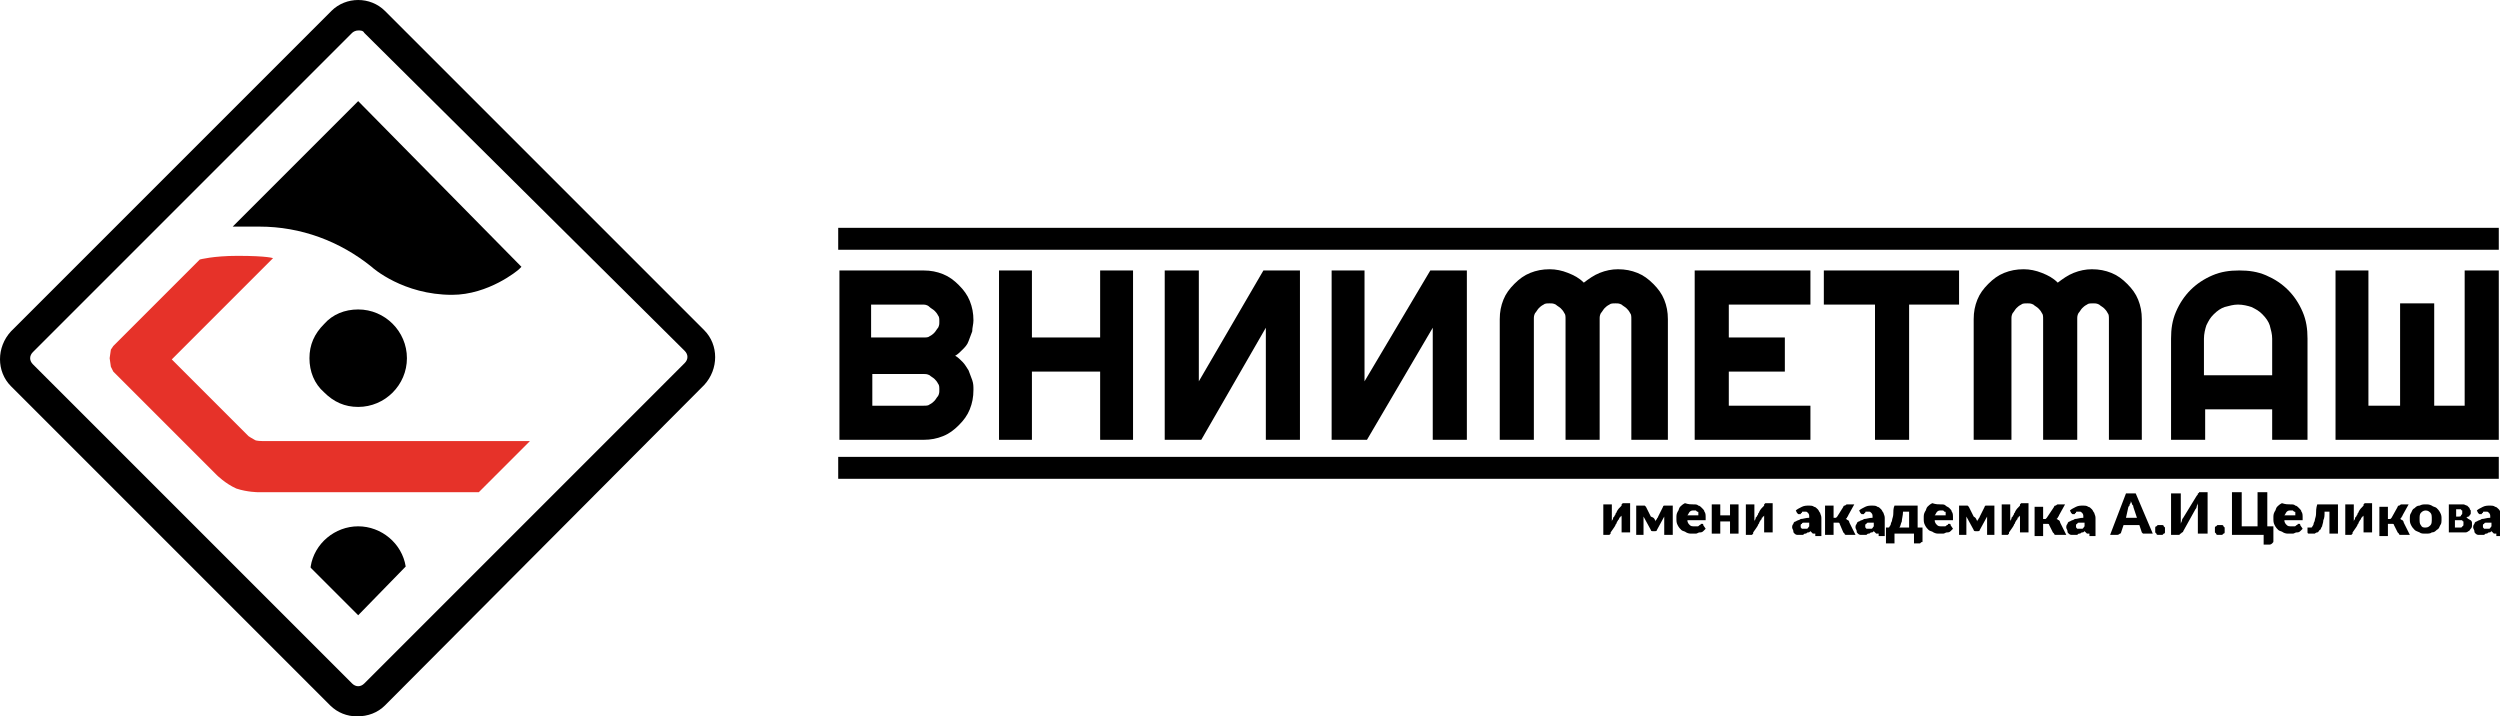 <?xml version="1.0" encoding="utf-8"?>
<!-- Generator: Adobe Illustrator 19.2.1, SVG Export Plug-In . SVG Version: 6.00 Build 0)  -->
<svg version="1.1" id="_x31_" xmlns="http://www.w3.org/2000/svg" xmlns:xlink="http://www.w3.org/1999/xlink" x="0px" y="0px"
	 viewBox="0 0 205.2 58.8" style="enable-background:new 0 0 205.2 58.8;" xml:space="preserve">
<style type="text/css">
	.st0{fill-rule:evenodd;clip-rule:evenodd;}
	.st1{fill-rule:evenodd;clip-rule:evenodd;fill:#E63229;}
</style>
<g>
	<g>
		<path class="st0" d="M71.6,27.7h4.2c0.2,0,0.4,0,0.5-0.1c0.2-0.1,0.3-0.2,0.4-0.3c0.1-0.1,0.2-0.3,0.3-0.4
			c0.1-0.2,0.1-0.3,0.1-0.5c0-0.2,0-0.4-0.1-0.5c-0.1-0.2-0.2-0.3-0.3-0.4c-0.1-0.1-0.3-0.2-0.4-0.3C76.1,25,75.9,25,75.7,25h-4.2
			V27.7L71.6,27.7z M71.6,33.3h4.2c0.2,0,0.4,0,0.5-0.1c0.2-0.1,0.3-0.2,0.4-0.3c0.1-0.1,0.2-0.3,0.3-0.4c0.1-0.2,0.1-0.3,0.1-0.5
			c0-0.2,0-0.4-0.1-0.5c-0.1-0.2-0.2-0.3-0.3-0.4c-0.1-0.1-0.3-0.2-0.4-0.3c-0.2-0.1-0.3-0.1-0.5-0.1h-4.2V33.3L71.6,33.3z
			 M79.8,27.2c-0.1,0.3-0.2,0.5-0.3,0.8c-0.1,0.3-0.3,0.5-0.5,0.7c-0.2,0.2-0.4,0.4-0.6,0.5c0.2,0.1,0.4,0.3,0.6,0.5
			c0.2,0.2,0.3,0.4,0.5,0.7c0.1,0.3,0.2,0.5,0.3,0.8c0.1,0.3,0.1,0.5,0.1,0.8c0,0.6-0.1,1.1-0.3,1.6c-0.2,0.5-0.5,0.9-0.9,1.3
			c-0.4,0.4-0.8,0.7-1.3,0.9c-0.5,0.2-1,0.3-1.6,0.3h-6.9V22.2h6.9c0.6,0,1.1,0.1,1.6,0.3c0.5,0.2,0.9,0.5,1.3,0.9
			c0.4,0.4,0.7,0.8,0.9,1.3c0.2,0.5,0.3,1,0.3,1.6C79.9,26.6,79.8,26.9,79.8,27.2z"/>
		<polygon class="st0" points="84.7,36.1 82,36.1 82,22.2 84.7,22.2 84.7,27.7 90.3,27.7 90.3,22.2 93,22.2 93,36.1 90.3,36.1 
			90.3,30.5 84.7,30.5 		"/>
		<polygon class="st0" points="106.7,36.1 103.9,36.1 103.9,26.9 98.6,36.1 95.6,36.1 95.6,22.2 98.4,22.2 98.4,31.3 103.7,22.2 
			106.7,22.2 		"/>
		<polygon class="st0" points="120.4,36.1 117.6,36.1 117.6,26.9 112.2,36.1 109.3,36.1 109.3,22.2 112,22.2 112,31.3 117.4,22.2 
			120.4,22.2 		"/>
		<path class="st0" d="M136.7,36.1h-2.8v-9.9c0-0.2,0-0.4-0.1-0.5c-0.1-0.2-0.2-0.3-0.3-0.4c-0.1-0.1-0.3-0.2-0.4-0.3
			c-0.2-0.1-0.3-0.1-0.5-0.1c-0.2,0-0.4,0-0.5,0.1c-0.2,0.1-0.3,0.2-0.4,0.3c-0.1,0.1-0.2,0.3-0.3,0.4c-0.1,0.2-0.1,0.3-0.1,0.5v9.9
			h-2.8v-9.9c0-0.2,0-0.4-0.1-0.5c-0.1-0.2-0.2-0.3-0.3-0.4c-0.1-0.1-0.3-0.2-0.4-0.3c-0.2-0.1-0.3-0.1-0.5-0.1
			c-0.2,0-0.4,0-0.5,0.1c-0.2,0.1-0.3,0.2-0.4,0.3c-0.1,0.1-0.2,0.3-0.3,0.4c-0.1,0.2-0.1,0.3-0.1,0.5v9.9h-2.8v-9.9
			c0-0.6,0.1-1.1,0.3-1.6c0.2-0.5,0.5-0.9,0.9-1.3c0.4-0.4,0.8-0.7,1.3-0.9c0.5-0.2,1-0.3,1.6-0.3c0.5,0,1,0.1,1.5,0.3
			c0.5,0.2,0.9,0.4,1.3,0.8c0.4-0.3,0.8-0.6,1.3-0.8c0.5-0.2,1-0.3,1.5-0.3c0.6,0,1.1,0.1,1.6,0.3c0.5,0.2,0.9,0.5,1.3,0.9
			c0.4,0.4,0.7,0.8,0.9,1.3c0.2,0.5,0.3,1,0.3,1.6V36.1z"/>
		<polygon class="st0" points="148.6,36.1 139.1,36.1 139.1,22.2 148.6,22.2 148.6,25 141.9,25 141.9,27.7 146.5,27.7 146.5,30.5 
			141.9,30.5 141.9,33.3 148.6,33.3 		"/>
		<polygon class="st0" points="156.7,36.1 153.9,36.1 153.9,25 149.7,25 149.7,22.2 160.8,22.2 160.8,25 156.7,25 		"/>
		<path class="st0" d="M175.9,36.1h-2.8v-9.9c0-0.2,0-0.4-0.1-0.5c-0.1-0.2-0.2-0.3-0.3-0.4c-0.1-0.1-0.3-0.2-0.4-0.3
			c-0.2-0.1-0.3-0.1-0.5-0.1c-0.2,0-0.4,0-0.5,0.1c-0.2,0.1-0.3,0.2-0.4,0.3c-0.1,0.1-0.2,0.3-0.3,0.4c-0.1,0.2-0.1,0.3-0.1,0.5v9.9
			h-2.8v-9.9c0-0.2,0-0.4-0.1-0.5c-0.1-0.2-0.2-0.3-0.3-0.4c-0.1-0.1-0.3-0.2-0.4-0.3c-0.2-0.1-0.3-0.1-0.5-0.1s-0.4,0-0.5,0.1
			c-0.2,0.1-0.3,0.2-0.4,0.3c-0.1,0.1-0.2,0.3-0.3,0.4c-0.1,0.2-0.1,0.3-0.1,0.5v9.9H162v-9.9c0-0.6,0.1-1.1,0.3-1.6
			c0.2-0.5,0.5-0.9,0.9-1.3c0.4-0.4,0.8-0.7,1.3-0.9c0.5-0.2,1-0.3,1.6-0.3c0.5,0,1,0.1,1.5,0.3c0.5,0.2,0.9,0.4,1.3,0.8
			c0.4-0.3,0.8-0.6,1.3-0.8c0.5-0.2,1-0.3,1.5-0.3c0.6,0,1.1,0.1,1.6,0.3c0.5,0.2,0.9,0.5,1.3,0.9c0.4,0.4,0.7,0.8,0.9,1.3
			c0.2,0.5,0.3,1,0.3,1.6V36.1z"/>
		<path class="st0" d="M186.5,30.8v-3c0-0.4-0.1-0.7-0.2-1.1c-0.1-0.3-0.3-0.6-0.6-0.9c-0.3-0.3-0.5-0.4-0.9-0.6
			c-0.3-0.1-0.7-0.2-1.1-0.2c-0.4,0-0.7,0.1-1.1,0.2c-0.3,0.1-0.6,0.3-0.9,0.6c-0.3,0.3-0.4,0.5-0.6,0.9c-0.1,0.3-0.2,0.7-0.2,1.1v3
			H186.5L186.5,30.8z M189.3,36.1h-2.8v-2.5H181v2.5h-2.8v-8.3c0-0.8,0.1-1.5,0.4-2.2c0.3-0.7,0.7-1.3,1.2-1.8
			c0.5-0.5,1.1-0.9,1.8-1.2c0.7-0.3,1.4-0.4,2.2-0.4c0.8,0,1.5,0.1,2.2,0.4c0.7,0.3,1.3,0.7,1.8,1.2c0.5,0.5,0.9,1.1,1.2,1.8
			c0.3,0.7,0.4,1.4,0.4,2.2V36.1z"/>
		<rect x="68.8" y="37.5" class="st0" width="136.3" height="1.8"/>
		<path class="st0" d="M131.6,43.8v-2.4h0.7v1.2c0,0,0,0.1,0,0.1c0,0,0,0.1,0,0.1c0-0.1,0.1-0.2,0.1-0.2c0,0,0,0,0-0.1
			c0,0,0.1-0.1,0.1-0.1c0-0.1,0.1-0.1,0.1-0.2c0-0.1,0.1-0.1,0.1-0.2c0.1-0.2,0.2-0.3,0.4-0.5c0,0,0,0,0-0.1c0,0,0,0,0.1-0.1
			c0,0,0,0,0.1,0c0,0,0.1,0,0.1,0h0.4v2.4h-0.7v-1.2c0,0,0-0.1,0-0.1c0,0,0-0.1,0-0.1c0,0,0,0.1-0.1,0.1c0,0,0,0.1-0.1,0.1
			c0,0,0,0,0,0.1c0,0-0.1,0.1-0.1,0.1c0,0.1-0.1,0.1-0.1,0.2s-0.1,0.1-0.1,0.2c-0.1,0.2-0.2,0.3-0.4,0.6c0,0,0,0,0,0.1
			c0,0,0,0-0.1,0.1c0,0,0,0-0.1,0c0,0-0.1,0-0.1,0H131.6z"/>
		<path class="st0" d="M135.9,42.8c0-0.1,0-0.1,0.1-0.2c0-0.1,0.1-0.1,0.1-0.2l0.4-0.8c0-0.1,0.1-0.1,0.1-0.1c0,0,0.1,0,0.1,0h0.6
			v2.4h-0.7v-1.1c0-0.1,0-0.1,0-0.2c0-0.1,0-0.1,0-0.2l-0.6,1.1c0,0.1-0.1,0.1-0.2,0.1h-0.1c-0.1,0-0.2,0-0.2-0.1l-0.6-1.1
			c0,0.1,0,0.1,0,0.2c0,0.1,0,0.1,0,0.2v1.1h-0.6v-2.4h0.6c0,0,0.1,0,0.1,0c0,0,0.1,0.1,0.1,0.1l0.4,0.8
			C135.8,42.5,135.8,42.6,135.9,42.8z"/>
		<path class="st0" d="M139,41.9c-0.1,0-0.2,0-0.3,0.1c-0.1,0.1-0.1,0.2-0.2,0.3h0.9c0-0.1,0-0.1,0-0.2c0-0.1,0-0.1-0.1-0.1
			c0,0-0.1-0.1-0.1-0.1C139.1,41.9,139.1,41.9,139,41.9L139,41.9z M139,41.4c0.2,0,0.3,0,0.4,0.1c0.1,0,0.2,0.1,0.3,0.2
			c0.1,0.1,0.2,0.2,0.2,0.3c0.1,0.1,0.1,0.3,0.1,0.5c0,0.1,0,0.1,0,0.1c0,0,0,0.1,0,0.1c0,0,0,0,0,0c0,0,0,0-0.1,0h-1.4
			c0,0.2,0.1,0.3,0.2,0.4c0.1,0.1,0.2,0.1,0.4,0.1c0.1,0,0.2,0,0.2,0c0.1,0,0.1,0,0.2-0.1c0,0,0.1,0,0.1-0.1c0,0,0.1,0,0.1,0
			c0.1,0,0.1,0,0.1,0.1l0.2,0.3c-0.1,0.1-0.2,0.2-0.2,0.2c-0.1,0.1-0.2,0.1-0.3,0.1c-0.1,0-0.2,0.1-0.3,0.1c-0.1,0-0.2,0-0.3,0
			c-0.2,0-0.3,0-0.5-0.1c-0.1-0.1-0.3-0.1-0.4-0.2c-0.1-0.1-0.2-0.2-0.3-0.4c-0.1-0.2-0.1-0.3-0.1-0.6c0-0.2,0-0.3,0.1-0.5
			c0.1-0.1,0.1-0.3,0.2-0.4c0.1-0.1,0.2-0.2,0.4-0.3C138.6,41.4,138.8,41.4,139,41.4z"/>
		<polygon class="st0" points="142.7,41.4 142.7,43.8 142,43.8 142,42.8 141.2,42.8 141.2,43.8 140.5,43.8 140.5,41.4 141.2,41.4 
			141.2,42.3 142,42.3 142,41.4 		"/>
		<path class="st0" d="M143.3,43.8v-2.4h0.7v1.2c0,0,0,0.1,0,0.1c0,0,0,0.1,0,0.1c0-0.1,0.1-0.2,0.1-0.2c0,0,0,0,0-0.1
			c0,0,0.1-0.1,0.1-0.1c0-0.1,0.1-0.1,0.1-0.2c0-0.1,0.1-0.1,0.1-0.2c0.1-0.2,0.2-0.3,0.4-0.5c0,0,0,0,0-0.1c0,0,0,0,0.1-0.1
			c0,0,0,0,0.1,0c0,0,0.1,0,0.1,0h0.4v2.4h-0.7v-1.2c0,0,0-0.1,0-0.1c0,0,0-0.1,0-0.1c0,0,0,0.1-0.1,0.1c0,0,0,0.1-0.1,0.1
			c0,0,0,0,0,0.1c0,0-0.1,0.1-0.1,0.1c0,0.1-0.1,0.1-0.1,0.2c0,0.1-0.1,0.1-0.1,0.2c-0.1,0.2-0.2,0.3-0.4,0.6c0,0,0,0,0,0.1
			c0,0,0,0-0.1,0.1c0,0,0,0-0.1,0c0,0-0.1,0-0.1,0H143.3z"/>
		<path class="st0" d="M148.1,43.4c0.1,0,0.2,0,0.2,0c0.1,0,0.1-0.1,0.2-0.2v-0.3c-0.1,0-0.3,0-0.4,0c-0.1,0-0.2,0-0.2,0.1
			c-0.1,0-0.1,0.1-0.1,0.1c0,0,0,0.1,0,0.1c0,0.1,0,0.1,0.1,0.2C148,43.4,148,43.4,148.1,43.4L148.1,43.4z M149,43.8
			c-0.1,0-0.1,0-0.2,0c0,0-0.1-0.1-0.1-0.1l-0.1-0.1c-0.1,0.1-0.1,0.1-0.2,0.1c-0.1,0-0.1,0.1-0.2,0.1c-0.1,0-0.1,0-0.2,0.1
			c-0.1,0-0.1,0-0.2,0c-0.1,0-0.2,0-0.3,0c-0.1,0-0.2-0.1-0.2-0.1c-0.1-0.1-0.1-0.1-0.1-0.2c0-0.1-0.1-0.2-0.1-0.3
			c0-0.1,0-0.2,0.1-0.3c0-0.1,0.1-0.2,0.2-0.2c0.1-0.1,0.3-0.1,0.4-0.2c0.2,0,0.4-0.1,0.7-0.1v-0.1c0-0.1,0-0.2-0.1-0.3
			c-0.1-0.1-0.1-0.1-0.2-0.1c-0.1,0-0.2,0-0.2,0c-0.1,0-0.1,0-0.1,0.1c0,0-0.1,0-0.1,0.1c0,0-0.1,0-0.1,0c0,0-0.1,0-0.1,0
			c0,0-0.1-0.1-0.1-0.1l-0.1-0.2c0.1-0.1,0.3-0.2,0.5-0.3c0.2-0.1,0.4-0.1,0.6-0.1c0.1,0,0.3,0,0.4,0.1c0.1,0,0.2,0.1,0.3,0.2
			c0.1,0.1,0.1,0.2,0.2,0.3c0,0.1,0.1,0.2,0.1,0.4v1.5H149z"/>
		<path class="st0" d="M151.3,41.6c0-0.1,0.1-0.1,0.1-0.1c0.1,0,0.1-0.1,0.2-0.1h0.6l-0.5,0.9c0,0.1-0.1,0.1-0.1,0.2
			c0,0-0.1,0.1-0.1,0.1c0.1,0,0.1,0.1,0.2,0.1c0,0,0.1,0.1,0.1,0.2l0.5,1h-0.5c-0.1,0-0.1,0-0.2,0c0,0-0.1,0-0.1,0
			c0,0-0.1,0-0.1-0.1c0,0-0.1-0.1-0.1-0.1L151,43c0-0.1-0.1-0.1-0.1-0.1c0,0-0.1,0-0.2,0h-0.2v1h-0.7v-2.4h0.7v1h0.1
			c0.1,0,0.1,0,0.1,0c0,0,0.1-0.1,0.1-0.1L151.3,41.6z"/>
		<path class="st0" d="M153.4,43.4c0.1,0,0.2,0,0.2,0c0.1,0,0.1-0.1,0.2-0.2v-0.3c-0.1,0-0.3,0-0.4,0c-0.1,0-0.2,0-0.2,0.1
			c-0.1,0-0.1,0.1-0.1,0.1c0,0,0,0.1,0,0.1c0,0.1,0,0.1,0.1,0.2C153.2,43.4,153.3,43.4,153.4,43.4L153.4,43.4z M154.2,43.8
			c-0.1,0-0.1,0-0.2,0c0,0-0.1-0.1-0.1-0.1l-0.1-0.1c-0.1,0.1-0.1,0.1-0.2,0.1c-0.1,0-0.1,0.1-0.2,0.1c-0.1,0-0.1,0-0.2,0.1
			c-0.1,0-0.1,0-0.2,0c-0.1,0-0.2,0-0.3,0c-0.1,0-0.2-0.1-0.2-0.1c-0.1-0.1-0.1-0.1-0.1-0.2c0-0.1-0.1-0.2-0.1-0.3
			c0-0.1,0-0.2,0.1-0.3c0-0.1,0.1-0.2,0.2-0.2c0.1-0.1,0.3-0.1,0.4-0.2c0.2,0,0.4-0.1,0.7-0.1v-0.1c0-0.1,0-0.2-0.1-0.3
			c-0.1-0.1-0.1-0.1-0.2-0.1c-0.1,0-0.2,0-0.2,0c-0.1,0-0.1,0-0.1,0.1c0,0-0.1,0-0.1,0.1c0,0-0.1,0-0.1,0c0,0-0.1,0-0.1,0
			c0,0-0.1-0.1-0.1-0.1l-0.1-0.2c0.1-0.1,0.3-0.2,0.5-0.3c0.2-0.1,0.4-0.1,0.6-0.1c0.1,0,0.3,0,0.4,0.1c0.1,0,0.2,0.1,0.3,0.2
			c0.1,0.1,0.1,0.2,0.2,0.3c0,0.1,0.1,0.2,0.1,0.4v1.5H154.2z"/>
		<path class="st0" d="M156.2,42c0,0.3-0.1,0.6-0.1,0.8c-0.1,0.2-0.1,0.4-0.2,0.5h0.8V42H156.2L156.2,42z M157.4,41.4v1.9h0.4v1.1
			c0,0.1,0,0.1-0.1,0.1c0,0-0.1,0.1-0.1,0.1h-0.5v-0.8h-1.6v0.6c0,0,0,0,0,0.1c0,0,0,0,0,0.1c0,0,0,0-0.1,0c0,0-0.1,0-0.1,0h-0.5
			v-1.3h0.1c0.1,0,0.1,0,0.1,0c0,0,0.1,0,0.1-0.1c0,0,0.1-0.1,0.1-0.2c0-0.1,0.1-0.2,0.1-0.3c0-0.1,0.1-0.3,0.1-0.5
			c0-0.2,0-0.5,0.1-0.7H157.4z"/>
		<path class="st0" d="M159.3,41.9c-0.1,0-0.2,0-0.3,0.1c-0.1,0.1-0.1,0.2-0.2,0.3h0.9c0-0.1,0-0.1,0-0.2c0-0.1,0-0.1-0.1-0.1
			c0,0-0.1-0.1-0.1-0.1C159.4,41.9,159.4,41.9,159.3,41.9L159.3,41.9z M159.3,41.4c0.2,0,0.3,0,0.4,0.1s0.2,0.1,0.3,0.2
			c0.1,0.1,0.2,0.2,0.2,0.3c0.1,0.1,0.1,0.3,0.1,0.5c0,0.1,0,0.1,0,0.1c0,0,0,0.1,0,0.1c0,0,0,0,0,0c0,0,0,0-0.1,0h-1.4
			c0,0.2,0.1,0.3,0.2,0.4c0.1,0.1,0.2,0.1,0.4,0.1c0.1,0,0.2,0,0.2,0c0.1,0,0.1,0,0.2-0.1c0,0,0.1,0,0.1-0.1c0,0,0.1,0,0.1,0
			c0.1,0,0.1,0,0.1,0.1l0.2,0.3c-0.1,0.1-0.2,0.2-0.2,0.2c-0.1,0.1-0.2,0.1-0.3,0.1c-0.1,0-0.2,0.1-0.3,0.1c-0.1,0-0.2,0-0.3,0
			c-0.2,0-0.3,0-0.5-0.1c-0.1-0.1-0.3-0.1-0.4-0.2c-0.1-0.1-0.2-0.2-0.3-0.4c-0.1-0.2-0.1-0.3-0.1-0.6c0-0.2,0-0.3,0.1-0.5
			c0.1-0.1,0.1-0.3,0.2-0.4c0.1-0.1,0.2-0.2,0.4-0.3C158.9,41.4,159.1,41.4,159.3,41.4z"/>
		<path class="st0" d="M162.3,42.8c0-0.1,0-0.1,0.1-0.2c0-0.1,0.1-0.1,0.1-0.2l0.4-0.8c0-0.1,0.1-0.1,0.1-0.1c0,0,0.1,0,0.1,0h0.6
			v2.4h-0.6v-1.1c0-0.1,0-0.1,0-0.2c0-0.1,0-0.1,0-0.2l-0.6,1.1c0,0.1-0.1,0.1-0.2,0.1h-0.1c-0.1,0-0.2,0-0.2-0.1l-0.6-1.1
			c0,0.1,0,0.1,0,0.2c0,0.1,0,0.1,0,0.2v1.1h-0.6v-2.4h0.6c0,0,0.1,0,0.1,0c0,0,0.1,0.1,0.1,0.1l0.4,0.8
			C162.2,42.5,162.2,42.6,162.3,42.8z"/>
		<path class="st0" d="M164.3,43.8v-2.4h0.7v1.2c0,0,0,0.1,0,0.1c0,0,0,0.1,0,0.1c0-0.1,0.1-0.2,0.1-0.2c0,0,0,0,0-0.1
			c0,0,0.1-0.1,0.1-0.1c0-0.1,0.1-0.1,0.1-0.2c0-0.1,0.1-0.1,0.1-0.2c0.1-0.2,0.2-0.3,0.4-0.5c0,0,0,0,0-0.1c0,0,0,0,0.1-0.1
			c0,0,0,0,0.1,0c0,0,0.1,0,0.1,0h0.4v2.4h-0.7v-1.2c0,0,0-0.1,0-0.1c0,0,0-0.1,0-0.1c0,0,0,0.1-0.1,0.1c0,0,0,0.1-0.1,0.1
			c0,0,0,0,0,0.1c0,0-0.1,0.1-0.1,0.1c0,0.1-0.1,0.1-0.1,0.2s-0.1,0.1-0.1,0.2c-0.1,0.2-0.2,0.3-0.4,0.6c0,0,0,0,0,0.1
			c0,0,0,0-0.1,0.1c0,0,0,0-0.1,0c0,0-0.1,0-0.1,0H164.3z"/>
		<path class="st0" d="M168.6,41.6c0-0.1,0.1-0.1,0.1-0.1c0.1,0,0.1-0.1,0.2-0.1h0.6l-0.5,0.9c0,0.1-0.1,0.1-0.1,0.2
			c0,0-0.1,0.1-0.1,0.1c0.1,0,0.1,0.1,0.2,0.1c0,0,0.1,0.1,0.1,0.2l0.5,1H169c-0.1,0-0.1,0-0.2,0c0,0-0.1,0-0.1,0c0,0-0.1,0-0.1-0.1
			c0,0-0.1-0.1-0.1-0.1l-0.3-0.6c0-0.1-0.1-0.1-0.1-0.1c0,0-0.1,0-0.2,0h-0.2v1h-0.7v-2.4h0.7v1h0.1c0.1,0,0.1,0,0.1,0
			c0,0,0.1-0.1,0.1-0.1L168.6,41.6z"/>
		<path class="st0" d="M170.7,43.4c0.1,0,0.2,0,0.2,0c0.1,0,0.1-0.1,0.2-0.2v-0.3c-0.1,0-0.3,0-0.4,0c-0.1,0-0.2,0-0.2,0.1
			c-0.1,0-0.1,0.1-0.1,0.1c0,0,0,0.1,0,0.1c0,0.1,0,0.1,0.1,0.2C170.5,43.4,170.6,43.4,170.7,43.4L170.7,43.4z M171.5,43.8
			c-0.1,0-0.1,0-0.2,0c0,0-0.1-0.1-0.1-0.1l-0.1-0.1c-0.1,0.1-0.1,0.1-0.2,0.1c-0.1,0-0.1,0.1-0.2,0.1c-0.1,0-0.1,0-0.2,0.1
			c-0.1,0-0.1,0-0.2,0c-0.1,0-0.2,0-0.3,0c-0.1,0-0.2-0.1-0.2-0.1c-0.1-0.1-0.1-0.1-0.1-0.2c0-0.1-0.1-0.2-0.1-0.3
			c0-0.1,0-0.2,0.1-0.3c0-0.1,0.1-0.2,0.2-0.2c0.1-0.1,0.3-0.1,0.4-0.2c0.2,0,0.4-0.1,0.7-0.1v-0.1c0-0.1,0-0.2-0.1-0.3
			c-0.1-0.1-0.1-0.1-0.2-0.1c-0.1,0-0.2,0-0.2,0c-0.1,0-0.1,0-0.1,0.1c0,0-0.1,0-0.1,0.1c0,0-0.1,0-0.1,0c0,0-0.1,0-0.1,0
			c0,0-0.1-0.1-0.1-0.1l-0.1-0.2c0.1-0.1,0.3-0.2,0.5-0.3c0.2-0.1,0.4-0.1,0.6-0.1c0.1,0,0.3,0,0.4,0.1c0.1,0,0.2,0.1,0.3,0.2
			c0.1,0.1,0.1,0.2,0.2,0.3c0,0.1,0.1,0.2,0.1,0.4v1.5H171.5z"/>
		<path class="st0" d="M174.5,42.5h0.9l-0.3-0.9c0-0.1,0-0.1-0.1-0.2c0-0.1-0.1-0.2-0.1-0.3c0,0.1,0,0.2-0.1,0.3
			c0,0.1,0,0.1-0.1,0.2L174.5,42.5L174.5,42.5z M176.7,43.8h-0.6c-0.1,0-0.1,0-0.2,0c0,0-0.1-0.1-0.1-0.1l-0.2-0.6h-1.3l-0.2,0.6
			c0,0,0,0.1-0.1,0.1c0,0-0.1,0.1-0.2,0.1h-0.6l1.3-3.4h0.8L176.7,43.8z"/>
		<path class="st0" d="M176.9,43.5c0-0.1,0-0.1,0-0.2c0,0,0-0.1,0.1-0.1c0,0,0.1-0.1,0.1-0.1c0,0,0.1,0,0.2,0c0.1,0,0.1,0,0.2,0
			c0,0,0.1,0,0.1,0.1c0,0,0.1,0.1,0.1,0.1c0,0,0,0.1,0,0.2s0,0.1,0,0.2c0,0,0,0.1-0.1,0.1c0,0-0.1,0.1-0.1,0.1c0,0-0.1,0-0.2,0
			c-0.1,0-0.1,0-0.2,0c0,0-0.1,0-0.1-0.1c0,0-0.1-0.1-0.1-0.1C176.9,43.6,176.9,43.5,176.9,43.5z"/>
		<path class="st0" d="M180.3,40.7C180.3,40.7,180.4,40.6,180.3,40.7c0.1-0.1,0.1-0.1,0.1-0.2c0,0,0.1,0,0.1-0.1c0,0,0.1,0,0.1,0
			h0.6v3.4h-0.8v-1.9c0-0.1,0-0.2,0-0.3c0-0.1,0-0.2,0-0.3c0,0.1-0.1,0.2-0.1,0.3c0,0.1-0.1,0.2-0.1,0.2l-1,1.8c0,0,0,0.1-0.1,0.1
			c0,0-0.1,0.1-0.1,0.1c0,0-0.1,0-0.1,0.1c0,0-0.1,0-0.1,0h-0.6v-3.4h0.8v1.9c0,0.1,0,0.2,0,0.3c0,0.1,0,0.2,0,0.3
			c0-0.1,0.1-0.2,0.1-0.3c0-0.1,0.1-0.2,0.1-0.2L180.3,40.7z"/>
		<path class="st0" d="M181.8,43.5c0-0.1,0-0.1,0-0.2c0,0,0-0.1,0.1-0.1c0,0,0.1-0.1,0.1-0.1c0,0,0.1,0,0.2,0c0.1,0,0.1,0,0.2,0
			c0,0,0.1,0,0.1,0.1c0,0,0.1,0.1,0.1,0.1c0,0,0,0.1,0,0.2s0,0.1,0,0.2c0,0,0,0.1-0.1,0.1c0,0-0.1,0.1-0.1,0.1c0,0-0.1,0-0.2,0
			c-0.1,0-0.1,0-0.2,0c0,0-0.1,0-0.1-0.1c0,0-0.1-0.1-0.1-0.1C181.8,43.6,181.8,43.5,181.8,43.5z"/>
		<path class="st0" d="M183.2,43.8v-3.4h0.8v2.8h1.3v-2.8h0.8v2.8h0.5v1.2c0,0.1,0,0.1-0.1,0.2c0,0-0.1,0.1-0.2,0.1h-0.5v-0.8H183.2
			z"/>
		<path class="st0" d="M188,41.9c-0.1,0-0.2,0-0.3,0.1c-0.1,0.1-0.1,0.2-0.2,0.3h0.9c0-0.1,0-0.1,0-0.2c0-0.1,0-0.1-0.1-0.1
			c0,0-0.1-0.1-0.1-0.1C188.1,41.9,188.1,41.9,188,41.9L188,41.9z M188,41.4c0.2,0,0.3,0,0.4,0.1c0.1,0,0.2,0.1,0.3,0.2
			c0.1,0.1,0.2,0.2,0.2,0.3c0.1,0.1,0.1,0.3,0.1,0.5c0,0.1,0,0.1,0,0.1c0,0,0,0.1,0,0.1c0,0,0,0,0,0c0,0,0,0-0.1,0h-1.4
			c0,0.2,0.1,0.3,0.2,0.4c0.1,0.1,0.2,0.1,0.4,0.1c0.1,0,0.2,0,0.2,0c0.1,0,0.1,0,0.2-0.1c0,0,0.1,0,0.1-0.1c0,0,0.1,0,0.1,0
			c0.1,0,0.1,0,0.1,0.1l0.2,0.3c-0.1,0.1-0.2,0.2-0.2,0.2c-0.1,0.1-0.2,0.1-0.3,0.1c-0.1,0-0.2,0.1-0.3,0.1c-0.1,0-0.2,0-0.3,0
			c-0.2,0-0.3,0-0.5-0.1c-0.1-0.1-0.3-0.1-0.4-0.2c-0.1-0.1-0.2-0.2-0.3-0.4c-0.1-0.2-0.1-0.3-0.1-0.6c0-0.2,0-0.3,0.1-0.5
			c0.1-0.1,0.1-0.3,0.2-0.4c0.1-0.1,0.2-0.2,0.4-0.3C187.6,41.4,187.8,41.4,188,41.4z"/>
		<path class="st0" d="M191.9,41.4v2.4h-0.7V42h-0.4c0,0.3,0,0.5-0.1,0.7c0,0.2-0.1,0.4-0.1,0.5c-0.1,0.1-0.1,0.3-0.2,0.3
			c-0.1,0.1-0.1,0.2-0.2,0.2c-0.1,0-0.2,0.1-0.2,0.1c-0.1,0-0.2,0-0.3,0c-0.1,0-0.2,0-0.2,0c0,0-0.1,0-0.1-0.1v-0.4h0.2
			c0,0,0.1,0,0.1,0c0,0,0.1,0,0.1-0.1c0,0,0.1-0.1,0.1-0.2c0-0.1,0.1-0.2,0.1-0.3c0-0.1,0.1-0.3,0.1-0.5c0-0.2,0-0.5,0.1-0.8H191.9z
			"/>
		<path class="st0" d="M192.5,43.8v-2.4h0.7v1.2c0,0,0,0.1,0,0.1c0,0,0,0.1,0,0.1c0-0.1,0.1-0.2,0.1-0.2c0,0,0,0,0-0.1
			c0,0,0.1-0.1,0.1-0.1c0-0.1,0.1-0.1,0.1-0.2c0-0.1,0.1-0.1,0.1-0.2c0.1-0.2,0.2-0.3,0.4-0.5c0,0,0,0,0-0.1c0,0,0,0,0.1-0.1
			c0,0,0,0,0.1,0c0,0,0.1,0,0.1,0h0.4v2.4H194v-1.2c0,0,0-0.1,0-0.1c0,0,0-0.1,0-0.1c0,0,0,0.1-0.1,0.1c0,0,0,0.1-0.1,0.1
			c0,0,0,0,0,0.1c0,0-0.1,0.1-0.1,0.1c0,0.1-0.1,0.1-0.1,0.2c0,0.1-0.1,0.1-0.1,0.2c-0.1,0.2-0.2,0.3-0.4,0.6c0,0,0,0,0,0.1
			c0,0,0,0-0.1,0.1c0,0,0,0-0.1,0c0,0-0.1,0-0.1,0H192.5z"/>
		<path class="st0" d="M196.8,41.6c0-0.1,0.1-0.1,0.1-0.1c0.1,0,0.1-0.1,0.2-0.1h0.6l-0.5,0.9c0,0.1-0.1,0.1-0.1,0.2
			c0,0-0.1,0.1-0.1,0.1c0.1,0,0.1,0.1,0.2,0.1c0,0,0.1,0.1,0.1,0.2l0.5,1h-0.5c-0.1,0-0.1,0-0.2,0c0,0-0.1,0-0.1,0
			c0,0-0.1,0-0.1-0.1c0,0-0.1-0.1-0.1-0.1l-0.3-0.6c0-0.1-0.1-0.1-0.1-0.1c0,0-0.1,0-0.2,0h-0.2v1h-0.7v-2.4h0.7v1h0.1
			c0.1,0,0.1,0,0.1,0c0,0,0.1-0.1,0.1-0.1L196.8,41.6z"/>
		<path class="st0" d="M199.1,43.3c0.2,0,0.3-0.1,0.4-0.2c0.1-0.1,0.1-0.3,0.1-0.5c0-0.2,0-0.4-0.1-0.5c-0.1-0.1-0.2-0.2-0.4-0.2
			c-0.2,0-0.3,0.1-0.4,0.2c-0.1,0.1-0.1,0.3-0.1,0.5c0,0.2,0,0.4,0.1,0.5C198.8,43.3,198.9,43.3,199.1,43.3L199.1,43.3z M199.1,41.4
			c0.2,0,0.3,0,0.5,0.1c0.1,0.1,0.3,0.1,0.4,0.2c0.1,0.1,0.2,0.2,0.3,0.4c0.1,0.2,0.1,0.3,0.1,0.5c0,0.2,0,0.4-0.1,0.5
			c-0.1,0.2-0.1,0.3-0.3,0.4c-0.1,0.1-0.2,0.2-0.4,0.2c-0.1,0.1-0.3,0.1-0.5,0.1c-0.2,0-0.4,0-0.5-0.1c-0.2-0.1-0.3-0.1-0.4-0.2
			c-0.1-0.1-0.2-0.2-0.3-0.4c-0.1-0.2-0.1-0.3-0.1-0.5c0-0.2,0-0.4,0.1-0.5c0.1-0.2,0.1-0.3,0.3-0.4c0.1-0.1,0.2-0.2,0.4-0.2
			C198.8,41.4,198.9,41.4,199.1,41.4z"/>
		<path class="st0" d="M201.5,42.8v0.5h0.4c0.1,0,0.2,0,0.2-0.1c0.1,0,0.1-0.1,0.1-0.2c0,0,0-0.1,0-0.1c0,0,0-0.1,0-0.1
			c0,0-0.1,0-0.1-0.1c0,0-0.1,0-0.2,0H201.5L201.5,42.8z M201.5,42.4h0.3c0.1,0,0.2,0,0.2-0.1c0.1-0.1,0.1-0.1,0.1-0.2
			c0,0,0-0.1,0-0.1c0,0,0-0.1,0-0.1c0,0-0.1,0-0.1-0.1c0,0-0.1,0-0.1,0h-0.3V42.4L201.5,42.4z M200.8,41.4h1c0.2,0,0.3,0,0.4,0
			c0.1,0,0.2,0.1,0.3,0.1c0.1,0.1,0.1,0.1,0.2,0.2c0,0.1,0.1,0.2,0.1,0.2c0,0.1,0,0.1,0,0.2c0,0.1,0,0.1-0.1,0.2
			c0,0.1-0.1,0.1-0.1,0.1c-0.1,0-0.1,0.1-0.2,0.1c0.1,0,0.1,0,0.2,0.1c0.1,0,0.1,0.1,0.2,0.1c0,0,0.1,0.1,0.1,0.2c0,0.1,0,0.1,0,0.2
			c0,0.1,0,0.2-0.1,0.3c-0.1,0.1-0.1,0.2-0.2,0.2c-0.1,0.1-0.2,0.1-0.3,0.1c-0.1,0-0.2,0-0.3,0h-1V41.4z"/>
		<path class="st0" d="M204.1,43.4c0.1,0,0.2,0,0.2,0c0.1,0,0.1-0.1,0.2-0.2v-0.3c-0.1,0-0.3,0-0.4,0c-0.1,0-0.2,0-0.2,0.1
			c-0.1,0-0.1,0.1-0.1,0.1c0,0,0,0.1,0,0.1c0,0.1,0,0.1,0.1,0.2C203.9,43.4,204,43.4,204.1,43.4L204.1,43.4z M204.9,43.8
			c-0.1,0-0.1,0-0.2,0c0,0-0.1-0.1-0.1-0.1l-0.1-0.1c-0.1,0.1-0.1,0.1-0.2,0.1c-0.1,0-0.1,0.1-0.2,0.1c-0.1,0-0.1,0-0.2,0.1
			c-0.1,0-0.1,0-0.2,0c-0.1,0-0.2,0-0.3,0c-0.1,0-0.2-0.1-0.2-0.1c-0.1-0.1-0.1-0.1-0.1-0.2c0-0.1-0.1-0.2-0.1-0.3
			c0-0.1,0-0.2,0.1-0.3c0-0.1,0.1-0.2,0.2-0.2c0.1-0.1,0.3-0.1,0.4-0.2c0.2,0,0.4-0.1,0.7-0.1v-0.1c0-0.1,0-0.2-0.1-0.3
			c-0.1-0.1-0.1-0.1-0.2-0.1c-0.1,0-0.2,0-0.2,0c-0.1,0-0.1,0-0.1,0.1c0,0-0.1,0-0.1,0.1c0,0-0.1,0-0.1,0c0,0-0.1,0-0.1,0
			c0,0-0.1-0.1-0.1-0.1l-0.1-0.2c0.1-0.1,0.3-0.2,0.5-0.3c0.2-0.1,0.4-0.1,0.6-0.1c0.1,0,0.3,0,0.4,0.1c0.1,0,0.2,0.1,0.3,0.2
			c0.1,0.1,0.1,0.2,0.2,0.3c0,0.1,0.1,0.2,0.1,0.4v1.5H204.9z"/>
		<polygon class="st0" points="202.3,22.2 202.3,33.3 199.8,33.3 199.8,24.9 197,24.9 197,33.3 194.4,33.3 194.4,22.2 191.7,22.2 
			191.7,36.1 205.1,36.1 205.1,22.2 		"/>
		<rect x="68.8" y="18.7" class="st0" width="136.3" height="1.8"/>
	</g>
	<g>
		<path class="st0" d="M29.4,2.5c-0.2,0-0.4,0.1-0.5,0.2L2.7,28.9c-0.3,0.3-0.3,0.7,0,1l26.2,26.2c0.3,0.3,0.7,0.3,1,0l26.3-26.3
			c0.3-0.3,0.3-0.7,0-1L29.9,2.7C29.8,2.5,29.6,2.5,29.4,2.5L29.4,2.5z M29.3,58.8c-0.8,0-1.6-0.3-2.2-0.9L0.9,31.7
			c-1.2-1.2-1.2-3.2,0-4.5L27.2,0.9C27.8,0.3,28.6,0,29.4,0c0.8,0,1.6,0.3,2.2,0.9l26.2,26.2c1.2,1.2,1.2,3.2,0,4.5L31.6,57.9
			C31,58.5,30.2,58.8,29.3,58.8z"/>
		<path class="st0" d="M29.4,25.4c-1.1,0-2.1,0.4-2.8,1.2c-0.8,0.8-1.2,1.7-1.2,2.8c0,1.1,0.4,2.1,1.2,2.8c0.8,0.8,1.7,1.2,2.8,1.2
			c2.2,0,4-1.8,4-4C33.4,27.2,31.6,25.4,29.4,25.4z"/>
		<path class="st0" d="M33.3,46.5c-0.3-1.9-2-3.3-3.9-3.3c-1.9,0-3.6,1.4-3.9,3.3l0,0.1l3.9,3.9L33.3,46.5L33.3,46.5z"/>
		<path class="st0" d="M29.4,8.3L19.1,18.6l0.7,0c0.4,0,1.2,0,1.5,0c3.4,0,6.6,1.2,9.2,3.3c0.1,0.1,2.6,2.3,6.6,2.3
			c3,0,5.4-2,5.5-2.1l0.2-0.2L29.4,8.3z"/>
		<path class="st1" d="M19.5,21c-2,0-3.1,0.3-3.1,0.3l-7.1,7.1l-0.2,0.3L9,29.4l0.1,0.7l0.2,0.4l8.5,8.5c0,0,0.7,0.7,1.6,1.1
			c0.9,0.3,1.8,0.3,1.8,0.3l18.1,0l4.2-4.2l-22,0c0,0-0.5,0-0.6-0.1c-0.2-0.1-0.5-0.3-0.5-0.3l-6.3-6.3l8.3-8.3
			C22.5,21.2,22,21,19.5,21z"/>
	</g>
</g>
</svg>
